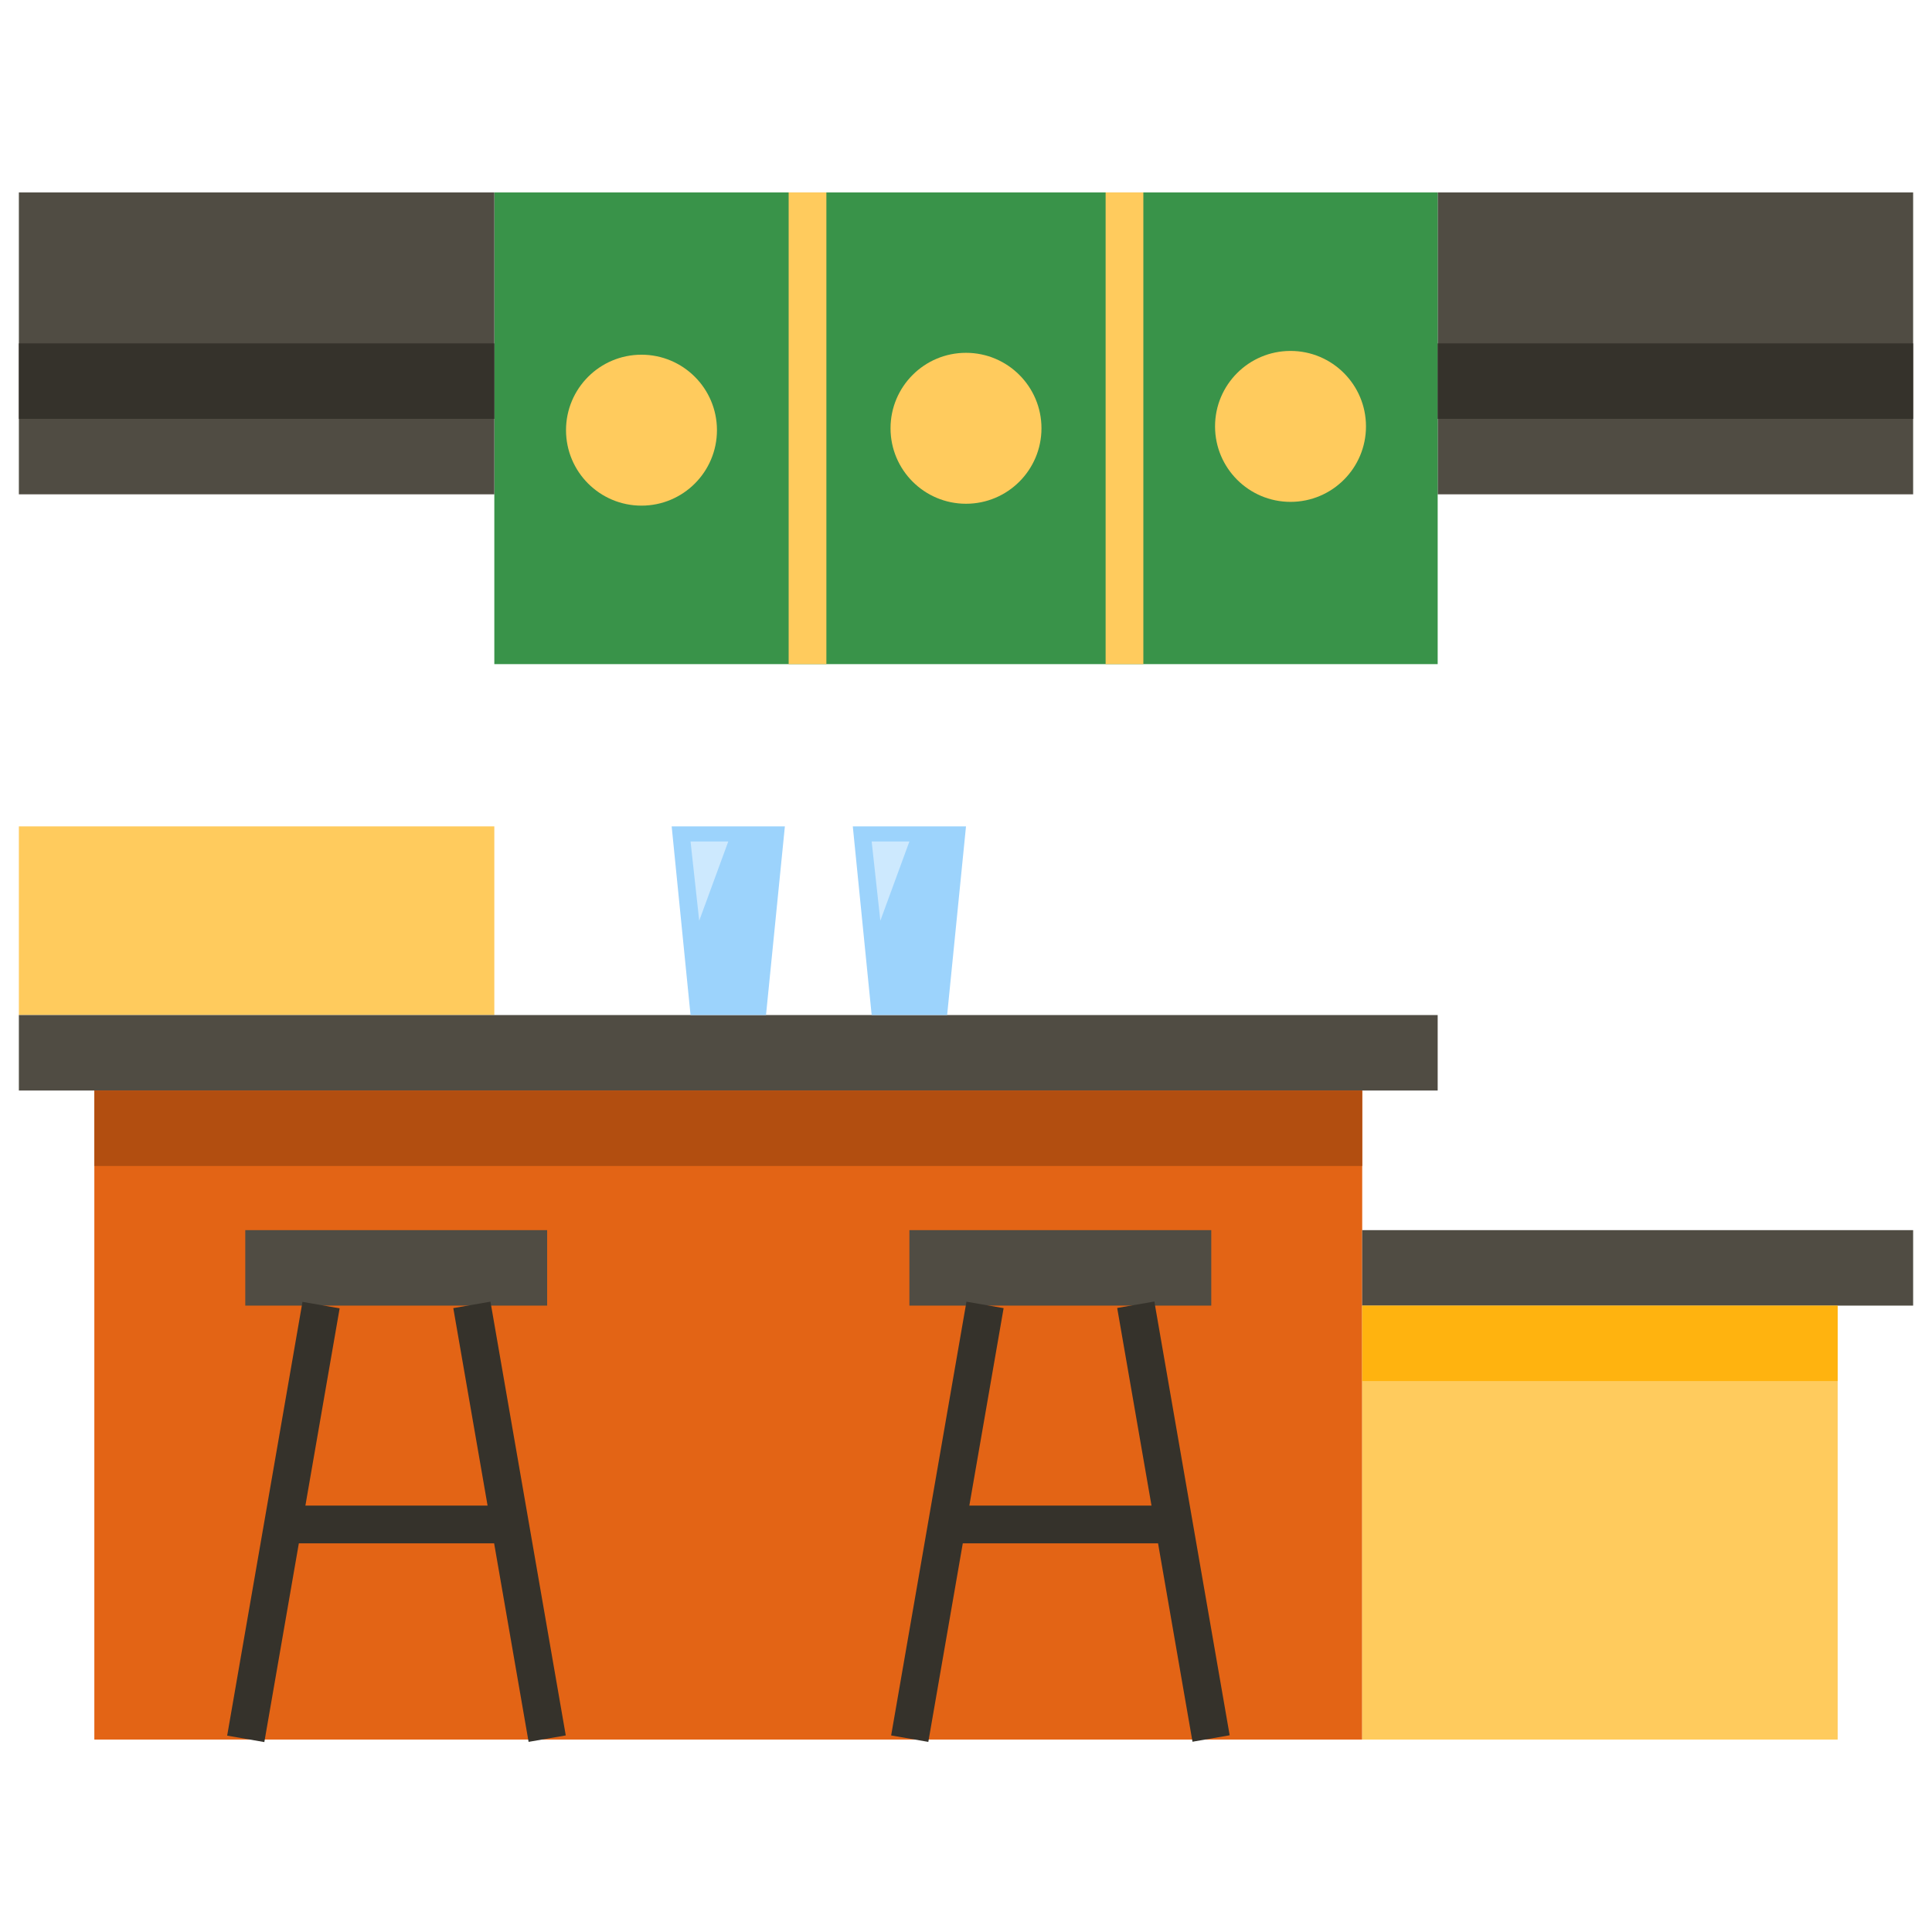 <svg id="Layer_1" enable-background="new 0 0 512 512" height="512" viewBox="0 0 512 512" width="512" xmlns="http://www.w3.org/2000/svg"><g id="XMLID_1_"><g id="XMLID_2901_"><path id="XMLID_895_" d="m381 51h126v80h-126z" fill="#504c43"/><path id="XMLID_1214_" d="m5 219h126v50h-126z" fill="#ffcb5d"/><path id="XMLID_1213_" d="m131 51h250v125h-250z" fill="#399349"/><path id="XMLID_1212_" d="m25 289h336v172h-336z" fill="#e36415"/><path id="XMLID_1211_" d="m361 346h126v115h-126z" fill="#ffcb5d"/><path id="XMLID_910_" d="m5 269h376v20h-376z" fill="#504c43"/><path id="XMLID_1655_" d="m25 289h336v20h-336z" fill="#b24e10"/><path id="XMLID_909_" d="m183 269-5-50h30l-5 50z" fill="#9cd3fc"/><path id="XMLID_908_" d="m231 269-5-50h30l-5 50z" fill="#9cd3fc"/><path id="XMLID_907_" d="m361 326h146v20h-146z" fill="#504c43"/><path id="XMLID_1883_" d="m361 346h126v20h-126z" fill="#ffb30f"/><path id="XMLID_906_" d="m65 326h80v20h-80z" fill="#504c43"/><g id="XMLID_905_"><path id="XMLID_1921_" d="m209 51h10v125h-10z" fill="#ffcb5d"/></g><g id="XMLID_904_"><path id="XMLID_1920_" d="m293 51h10v125h-10z" fill="#ffcb5d"/></g><g id="XMLID_903_"><path id="XMLID_1919_" d="m70 345.1h10v116.7h-10z" fill="#35322b" transform="matrix(.985 .171 -.171 .985 70.221 -6.883)"/></g><g id="XMLID_902_"><path id="XMLID_1918_" d="m76.6 398.5h116.7v10h-116.7z" fill="#35322b" transform="matrix(.171 .985 -.985 .171 509.402 201.36)"/></g><g id="XMLID_901_"><path id="XMLID_1917_" d="m75 399h60v10h-60z" fill="#35322b"/></g><path id="XMLID_900_" d="m241 326h80v20h-80z" fill="#504c43"/><g id="XMLID_899_"><path id="XMLID_1916_" d="m252.6 398.5h116.7v10h-116.7z" fill="#35322b" transform="matrix(.171 .985 -.985 .171 655.246 27.963)"/></g><g id="XMLID_898_"><path id="XMLID_1915_" d="m246 345.1h10v116.7h-10z" fill="#35322b" transform="matrix(.985 .171 -.171 .985 72.822 -37.029)"/></g><g id="XMLID_897_"><path id="XMLID_1914_" d="m251 399h60v10h-60z" fill="#35322b"/></g><path id="XMLID_896_" d="m5 51h126v80h-126z" fill="#504c43"/><path id="XMLID_1552_" d="m5 91h126v20h-126z" fill="#35322b"/><path id="XMLID_1585_" d="m381 91h126v20h-126z" fill="#35322b"/><g fill="#ffcb5d"><circle id="XMLID_1151_" cx="256" cy="113.5" r="20"/><circle id="XMLID_1536_" cx="170" cy="114" r="20"/><circle id="XMLID_1546_" cx="342" cy="113" r="20"/></g><path id="XMLID_894_" d="m183 223h10l-7.7 21z" fill="#cde9fe"/><path id="XMLID_1614_" d="m231 223h10l-7.7 21z" fill="#cde9fe"/></g></g></svg>
